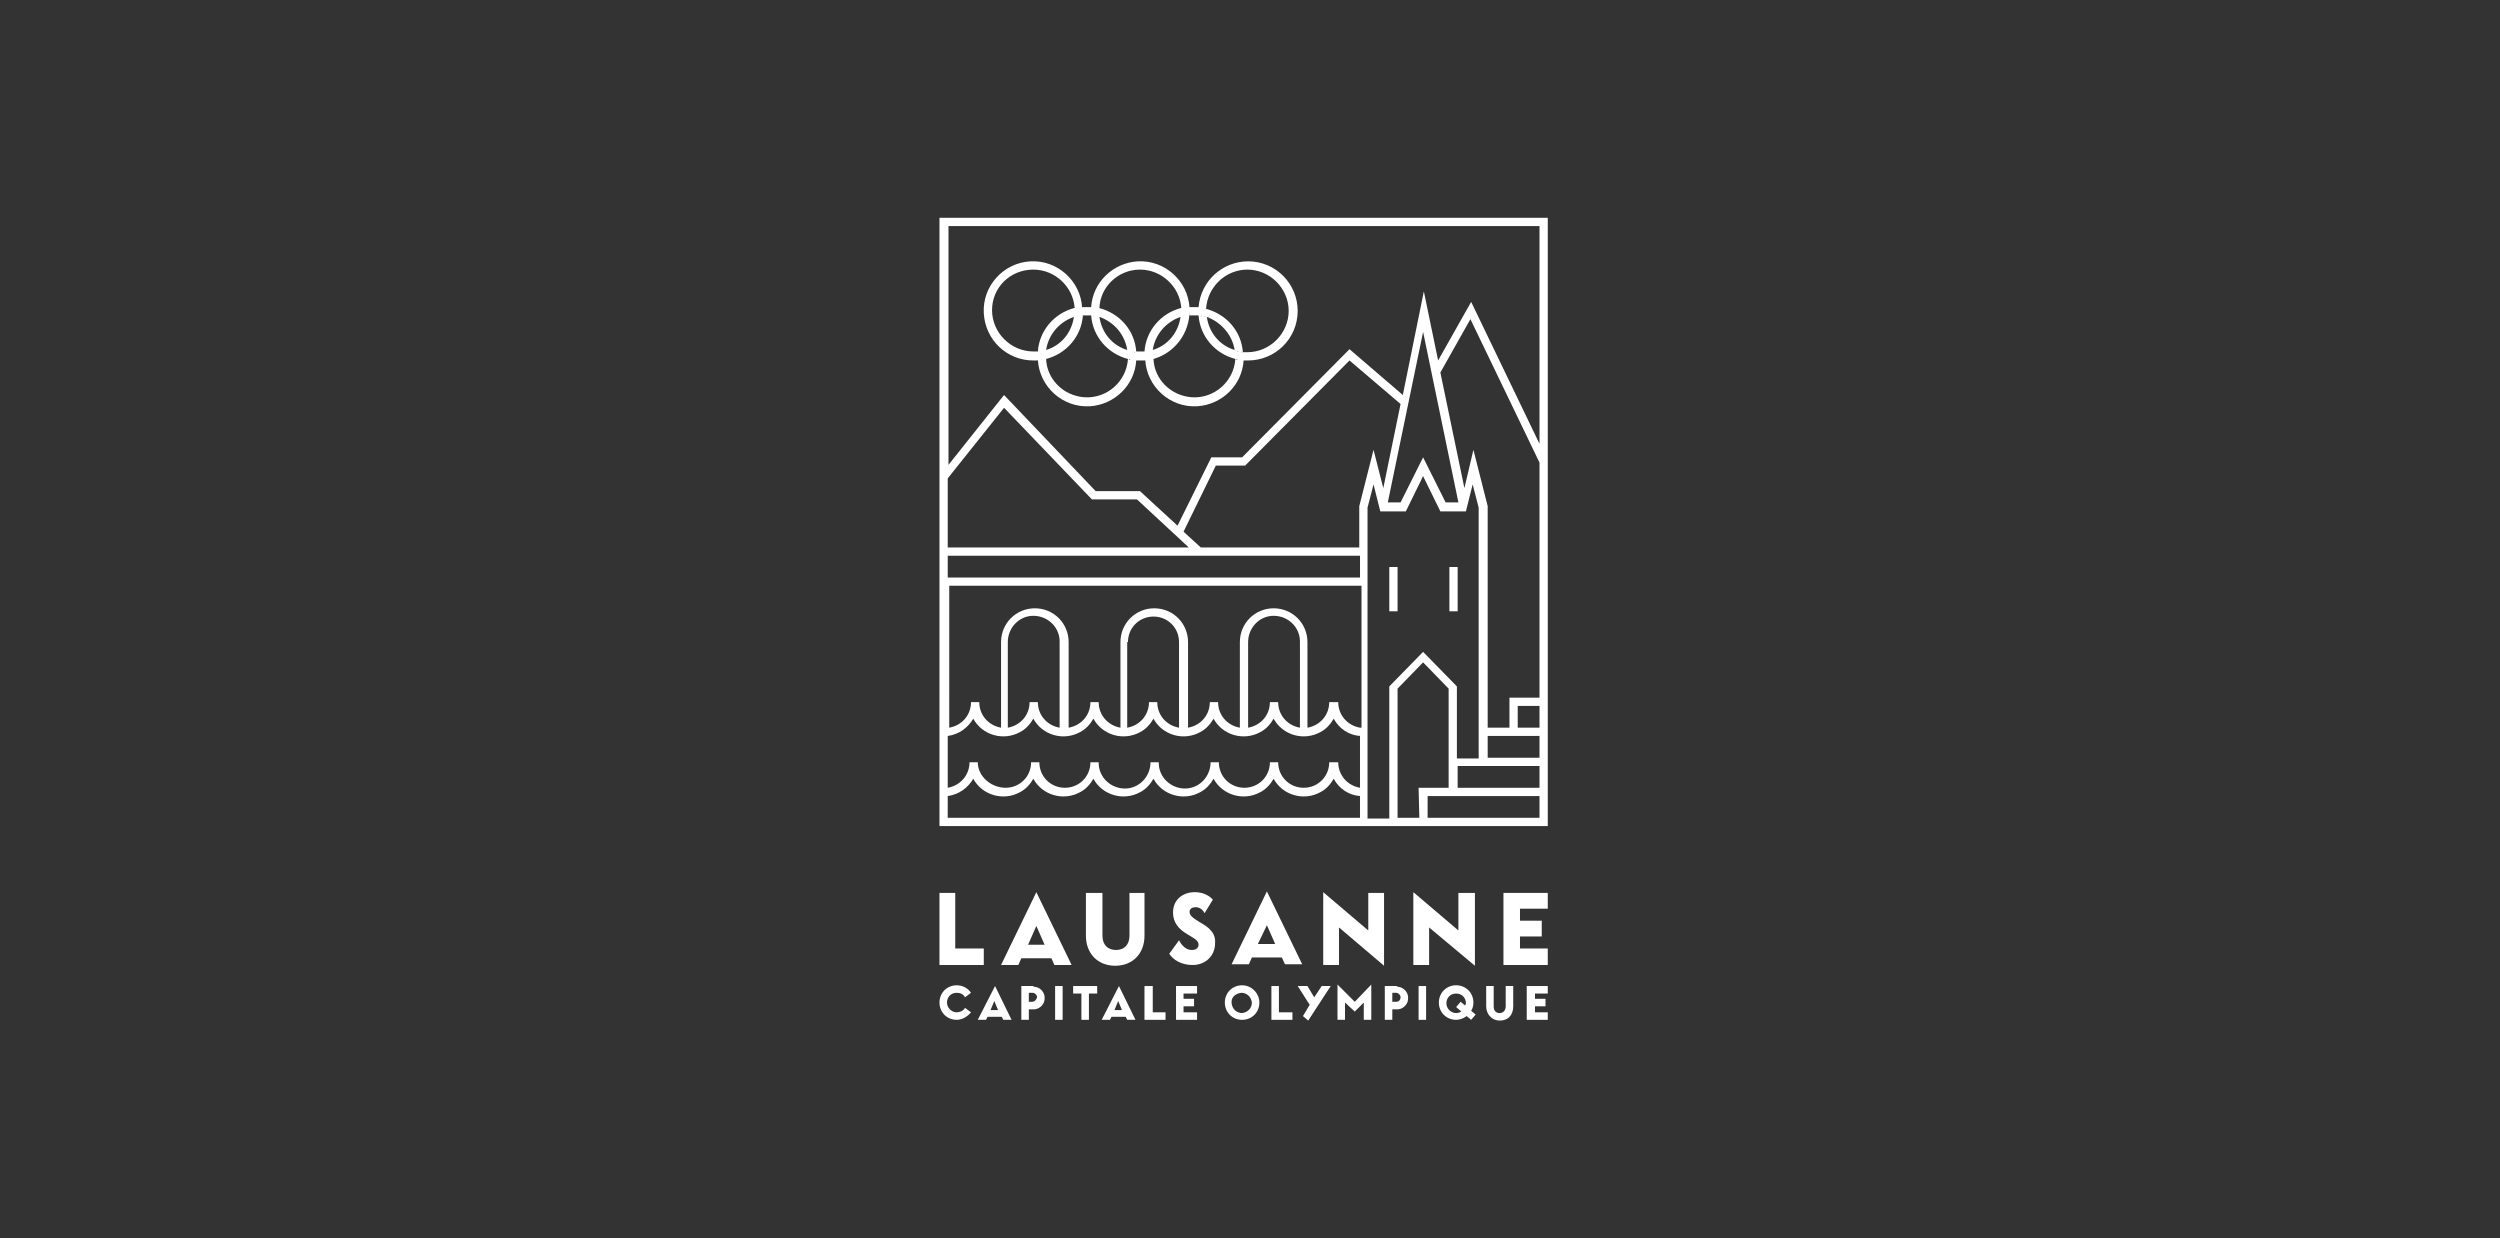 <?xml version="1.0" encoding="utf-8"?>
<!-- Generator: Adobe Illustrator 24.1.0, SVG Export Plug-In . SVG Version: 6.00 Build 0)  -->
<svg version="1.1" id="Calque_1" xmlns="http://www.w3.org/2000/svg" xmlns:xlink="http://www.w3.org/1999/xlink" x="0px" y="0px"
	 viewBox="0 0 332.9 164.9" style="enable-background:new 0 0 332.9 164.9;" xml:space="preserve">
<rect x="0" y="0" width="332.9" height="164.9" fill="#333333" stroke="none"/>
<style type="text/css">
	.st0{fill:#FFFFFF;}
</style>
<path class="st0" d="M133.3,128.5h2.3l0.4-0.9h4l0.4,0.9h2.3l-4.7-9.7L133.3,128.5z M136.9,125.8l1.1-2.5l1.1,2.5H136.9z"/>
<path class="st0" d="M152.6,118.9h-2.2v5.7c0,1.2-0.7,1.9-1.8,1.9s-1.8-0.7-1.8-1.9v-5.7h-2.2v5.7c0,2.4,1.6,4,3.9,4s3.9-1.6,3.9-4
	V118.9z"/>
<path class="st0" d="M146.7,135.8h1.1l0.2-0.4h1.9l0.2,0.4h1.1l-2.2-4.5L146.7,135.8z M148.4,134.5l0.5-1.2l0.5,1.2H148.4z"/>
<polygon class="st0" points="142.9,132.3 144,132.3 144,135.8 145,135.8 145,132.3 146.1,132.3 146.1,131.3 142.9,131.3 "/>
<polygon class="st0" points="131,126.3 127.2,126.3 127.2,118.9 125.1,118.9 125.1,128.5 131,128.5 "/>
<path class="st0" d="M166.7,127.5h4l0.4,0.9h2.3l-4.7-9.7l-4.7,9.7h2.3L166.7,127.5z M168.7,123.2l1.1,2.5h-2.3L168.7,123.2z"/>
<rect x="140.5" y="131.3" class="st0" width="1" height="4.5"/>
<path class="st0" d="M127.4,132.2c0.5,0,0.9,0.2,1.1,0.6l0.8-0.6c-0.4-0.6-1.1-1-1.9-1c-1.3,0-2.3,1-2.3,2.3s1,2.3,2.3,2.3
	c0.7,0,1.4-0.4,1.9-1l-0.8-0.6c-0.2,0.4-0.7,0.6-1.1,0.6c-0.7,0-1.3-0.6-1.3-1.3c0,0,0,0,0,0C126.1,132.8,126.6,132.2,127.4,132.2z"
	/>
<path class="st0" d="M130.2,135.8h1.1l0.2-0.4h1.9l0.2,0.4h1.1l-2.2-4.5L130.2,135.8z M131.9,134.5l0.5-1.2l0.5,1.2H131.9z"/>
<path class="st0" d="M137.5,131.3H136v4.5h1v-1.4h0.5c0.8,0.1,1.6-0.6,1.6-1.4c0.1-0.8-0.6-1.6-1.4-1.6
	C137.6,131.3,137.5,131.3,137.5,131.3L137.5,131.3z M137.4,133.4H137v-1.2h0.5c0.3,0,0.6,0.3,0.6,0.6
	C138,133.1,137.8,133.4,137.4,133.4z"/>
<path class="st0" d="M196.2,133.5c0-1.3-1-2.3-2.3-2.3s-2.3,1-2.3,2.3s1,2.3,2.3,2.3c0,0,0,0,0,0c0.5,0,1-0.2,1.4-0.5l0.6,0.5
	l0.6-0.7l-0.6-0.5C196.1,134.3,196.2,133.9,196.2,133.5z M195.1,133.9l-0.6-0.5l-0.6,0.7l0.7,0.6c-0.2,0.1-0.4,0.2-0.7,0.2
	c-0.7,0-1.3-0.6-1.3-1.3c0,0,0,0,0,0c0-0.7,0.5-1.3,1.3-1.3s1.3,0.6,1.3,1.3C195.2,133.7,195.1,133.8,195.1,133.9z"/>
<rect x="188.9" y="131.3" class="st0" width="1" height="4.5"/>
<path class="st0" d="M185.9,131.3h-1.5v4.5h1v-1.4h0.5c0.8,0.1,1.6-0.6,1.6-1.4c0.1-0.8-0.6-1.6-1.4-1.6
	C186.1,131.3,186,131.3,185.9,131.3L185.9,131.3z M185.9,133.4h-0.5v-1.2h0.5c0.3,0,0.6,0.3,0.6,0.6
	C186.5,133.1,186.3,133.4,185.9,133.4L185.9,133.4z"/>
<polygon class="st0" points="196.4,118.9 194.2,118.9 194.2,123.9 188.2,118.8 188.2,128.5 190.3,128.5 190.3,123.5 196.4,128.6 "/>
<polygon class="st0" points="203.3,135.8 206.1,135.8 206.1,134.8 204.4,134.8 204.4,134 205.8,134 205.8,133 204.4,133 
	204.4,132.3 206.1,132.3 206.1,131.3 203.3,131.3 "/>
<polygon class="st0" points="206.1,121 206.1,118.9 200.2,118.9 200.2,128.5 206.1,128.5 206.1,126.3 202.4,126.3 202.4,124.7 
	205.3,124.7 205.3,122.6 202.4,122.6 202.4,121 "/>
<path class="st0" d="M200.5,134c0,0.5-0.3,0.9-0.8,0.9s-0.8-0.3-0.8-0.9v-2.7h-1v2.7c0,1.1,0.8,1.9,1.8,1.9c1.1,0,1.8-0.7,1.8-1.9
	v-2.7h-1V134z"/>
<polygon class="st0" points="153.5,131.3 152.4,131.3 152.4,135.8 155.2,135.8 155.2,134.8 153.5,134.8 "/>
<polygon class="st0" points="182.2,123.9 176.2,118.8 176.2,128.5 178.3,128.5 178.3,123.5 184.3,128.6 184.3,118.9 182.2,118.9 "/>
<path class="st0" d="M165.4,131.2c-1.3,0-2.3,1-2.3,2.3c0,1.3,1,2.3,2.3,2.3c1.3,0,2.3-1,2.3-2.3c0,0,0,0,0,0
	C167.7,132.3,166.7,131.2,165.4,131.2z M165.4,134.9c-0.7,0-1.3-0.5-1.4-1.3s0.5-1.3,1.3-1.4c0.7,0,1.3,0.5,1.4,1.3c0,0,0,0,0,0
	C166.7,134.2,166.2,134.8,165.4,134.9L165.4,134.9z"/>
<path class="st0" d="M160.1,123l-0.5-0.3c-0.8-0.5-1.2-0.8-1.2-1.3c0-0.4,0.4-0.6,0.8-0.6s0.9,0.2,1.2,0.8l1.1-1.8
	c-0.5-0.6-1.4-1-2.4-1c-1.6,0-2.9,1-2.9,2.7c0,1.3,0.7,2.2,1.9,2.9l0.5,0.3c0.7,0.4,1,0.7,1,1.1c0,0.4-0.3,0.7-0.9,0.7
	c-0.7,0-1.3-0.5-1.7-1.3l-1.3,1.8c0.5,0.8,1.6,1.5,3.1,1.5c1.7,0,3-1.2,3-2.9C161.9,124.5,161.3,123.7,160.1,123z"/>
<polygon class="st0" points="178.1,131.1 178.1,135.8 179.1,135.8 179.1,133.5 180.4,134.7 181.6,133.5 181.6,135.8 182.6,135.8 
	182.6,131.1 180.4,133.4 "/>
<polygon class="st0" points="156.6,135.8 159.4,135.8 159.4,134.8 157.6,134.8 157.6,134 159,134 159,133 157.6,133 157.6,132.3 
	159.4,132.3 159.4,131.3 156.6,131.3 "/>
<polygon class="st0" points="175,132.8 174.1,131.3 172.8,131.3 174.4,133.8 173.5,135.3 174.2,135.9 177.2,131.3 176,131.3 "/>
<polygon class="st0" points="170.3,131.3 169.3,131.3 169.3,135.8 172.1,135.8 172.1,134.8 170.3,134.8 "/>
<path class="st0" d="M125.1,29v81h81V29H125.1z M205,30.1v29l-9.1-18.9l-4.4,7.8l-1.9-9.2l-2.8,13.8l-7.1-6.1l-14.3,14.4h-4.1
	l-4.5,9.1l-5-4.6h-5.9l-12.2-12.8l-7.4,9.3V30.1H205z M189,108.9h-2.9V91.7l3.4-3.5l3.4,3.5v13.2h-4L189,108.9z M130.2,101.5h-1.1
	l0,0c0,1.7-1.2,3.1-2.9,3.4V98c1.5-0.2,2.7-1.1,3.4-2.3c1.2,2.2,4,3,6.2,1.8c0.8-0.4,1.4-1.1,1.8-1.8c1.2,2.2,4,3,6.2,1.8
	c0.8-0.4,1.4-1.1,1.8-1.8c1.2,2.2,4,3,6.2,1.8c0.8-0.4,1.4-1.1,1.8-1.8c1.2,2.2,4,3,6.2,1.8c0.8-0.4,1.4-1.1,1.8-1.8
	c1.2,2.2,4,3,6.2,1.8c0.8-0.4,1.4-1.1,1.8-1.8c1.2,2.2,4,3,6.2,1.8c0.8-0.4,1.4-1.1,1.8-1.8c0.7,1.3,2,2.2,3.5,2.3v6.9
	c-1.7-0.3-2.9-1.7-2.9-3.4H177c0,1.9-1.5,3.4-3.4,3.4s-3.4-1.5-3.4-3.4h-1.1c0,1.9-1.5,3.4-3.4,3.4s-3.4-1.5-3.4-3.4h-1.1
	c0,1.9-1.5,3.5-3.4,3.5c-1.9,0-3.5-1.5-3.5-3.4c0,0,0-0.1,0-0.1h-1.1c0,1.9-1.5,3.5-3.4,3.5c-1.9,0-3.5-1.5-3.5-3.4c0,0,0-0.1,0-0.1
	h-1.1c0,1.9-1.5,3.4-3.4,3.4s-3.4-1.5-3.4-3.4h-1.1c0,1.9-1.5,3.4-3.4,3.4S130.2,103.4,130.2,101.5L130.2,101.5L130.2,101.5z
	 M194.2,66.9h-1.7l-3-6l-3,6h-1.7l4.7-22.7L194.2,66.9z M184.2,65l-1.3-5.1l-1.9,7.5v5.5h-21.1l-2.3-2.1l4.3-8.8h3.9l13.9-14
	l6.8,5.8L184.2,65z M181.1,96.9c-1.7-0.3-2.9-1.7-2.9-3.4H177c0,1.7-1.2,3.1-2.9,3.4V85.5c0-2.5-2-4.5-4.5-4.5s-4.5,2-4.5,4.5l0,0
	v11.4c-1.7-0.3-2.9-1.7-2.9-3.4h-1.1c0,1.7-1.2,3.1-2.9,3.4V85.5l0,0c0-2.5-2-4.5-4.5-4.5s-4.5,2-4.5,4.5l0,0v11.4
	c-1.7-0.3-2.9-1.7-2.9-3.4h-1.1c0,1.7-1.2,3.1-2.9,3.4V85.5c0-2.5-2-4.5-4.5-4.5c-2.5,0-4.5,2-4.5,4.5c0,0,0,0,0,0v11.4
	c-1.7-0.3-2.9-1.7-2.9-3.4l0,0h-1.1l0,0c0,1.7-1.2,3.1-2.9,3.4V78h54.9V96.9z M166.2,85.5c0-1.9,1.5-3.5,3.4-3.5
	c1.9,0,3.5,1.5,3.5,3.4c0,0,0,0.1,0,0.1v11.4c-1.7-0.3-2.9-1.7-2.9-3.4h-1.1c0,1.7-1.2,3.1-2.9,3.4V85.5z M150.2,85.5
	c0-1.9,1.5-3.4,3.4-3.4s3.4,1.5,3.4,3.4l0,0v11.4c-1.7-0.3-2.9-1.7-2.9-3.4h-1.1c0,1.7-1.2,3.1-2.9,3.4V85.5z M134.2,85.5
	c0-1.9,1.5-3.5,3.4-3.5c1.9,0,3.5,1.5,3.5,3.4c0,0,0,0.1,0,0.1v11.4c-1.7-0.3-2.9-1.7-2.9-3.4h-1.1c0,1.7-1.2,3.1-2.9,3.4V85.5z
	 M181.1,76.9h-54.9V74h54.9V76.9z M158.3,72.9h-32.1v-9.2l7.5-9.4l11.7,12.2h6L158.3,72.9z M182.1,67.6l0.8-3.1l0.9,3.6h3.4l2.3-4.7
	l2.3,4.7h3.4l0.9-3.6l0.8,3.1v33.4h-2.9v-9.6l-4.5-4.6l-4.5,4.6v17.6h-2.9V67.6z M194.1,102H205v2.9h-10.9V102z M198.1,100.9V98h6.9
	v2.9L198.1,100.9z M202.1,96.9V94h2.9v2.9L202.1,96.9z M201,92.9v4h-2.9V67.4l-1.9-7.5L195,65l-3.2-15.4l4-7.1l9.2,19.1v31.3
	L201,92.9z M126.2,106c1.5-0.2,2.7-1.1,3.4-2.3c1.2,2.2,4,3,6.2,1.8c0.8-0.4,1.4-1.1,1.8-1.8c1.2,2.2,4,3,6.2,1.8
	c0.8-0.4,1.4-1.1,1.8-1.8c1.2,2.2,4,3,6.2,1.8c0.8-0.4,1.4-1.1,1.8-1.8c1.2,2.2,4,3,6.2,1.8c0.8-0.4,1.4-1.1,1.8-1.8
	c1.2,2.2,4,3,6.2,1.8c0.8-0.4,1.4-1.1,1.8-1.8c1.2,2.2,4,3,6.2,1.8c0.8-0.4,1.4-1.1,1.8-1.8c0.7,1.3,2,2.2,3.5,2.3v2.9h-54.9V106z
	 M190.1,108.9V106H205v2.9H190.1z"/>
<rect x="185" y="75.5" class="st0" width="1.1" height="5.9"/>
<rect x="193" y="75.5" class="st0" width="1.1" height="5.9"/>
<path class="st0" d="M137.6,48c0.2,0,0.4,0,0.6,0c0,0,0-0.1,0-0.1c0.2,3.6,3.3,6.4,6.9,6.2c3.3-0.2,6-2.8,6.2-6.1h0
	c0.2,0,0.4,0,0.6,0s0.4,0,0.6,0c0,0,0-0.1,0-0.1c0.2,3.6,3.3,6.4,6.9,6.2c3.3-0.2,6-2.8,6.2-6.1l0,0c0.2,0,0.4,0,0.6,0
	c3.6,0,6.6-2.9,6.6-6.6c0-3.6-2.9-6.6-6.6-6.6c-3.4,0-6.3,2.6-6.6,6.1l0,0c-0.2,0-0.4,0-0.6,0c-0.2,0-0.4,0-0.6,0c0,0,0,0.1,0,0.1
	c-0.2-3.6-3.3-6.4-6.9-6.2c-3.3,0.2-6,2.8-6.2,6.1l0,0c-0.2,0-0.4,0-0.6,0c-0.2,0-0.4,0-0.6,0c0,0,0,0.1,0,0.1
	c-0.2-3.6-3.3-6.4-6.9-6.2s-6.4,3.3-6.2,6.9C131.2,45.3,134.1,48,137.6,48L137.6,48z M138.1,47.4c0,0.1,0,0.2,0,0.3
	C138.1,47.7,138.1,47.5,138.1,47.4L138.1,47.4z M139.2,47.7C139.2,47.7,139.2,47.7,139.2,47.7C139.2,47.7,139.2,47.7,139.2,47.7z
	 M152.4,47.4c0,0.1,0,0.2,0,0.3C152.4,47.6,152.4,47.5,152.4,47.4L152.4,47.4z M153.5,47.7C153.5,47.7,153.5,47.7,153.5,47.7
	C153.5,47.7,153.5,47.7,153.5,47.7L153.5,47.7z M166.1,35.9c3,0,5.5,2.5,5.5,5.5c0,3-2.5,5.5-5.5,5.5c0,0,0,0,0,0
	c-0.2,0-0.4,0-0.6,0c-0.2-2.8-2.2-5.1-5-5.8c0,0,0,0,0.1,0C160.8,38.2,163.2,35.9,166.1,35.9z M165.5,46.9c-0.1,0-0.1,0-0.2,0
	C165.3,46.8,165.4,46.9,165.5,46.9z M165.2,46.8c-0.1,0-0.1,0-0.2,0C165.1,46.8,165.1,46.8,165.2,46.8L165.2,46.8z M164.9,46.8
	c-0.1,0-0.1,0-0.2,0C164.8,46.7,164.8,46.8,164.9,46.8L164.9,46.8z M164.6,46.7c-0.1,0-0.1,0-0.2-0.1
	C164.5,46.7,164.6,46.7,164.6,46.7L164.6,46.7z M164.4,46.6c-2-0.6-3.4-2.3-3.7-4.4C162.6,42.9,164.1,44.6,164.4,46.6L164.4,46.6z
	 M159.9,40.9c-0.1,0-0.1,0-0.2,0C159.7,40.9,159.8,40.9,159.9,40.9z M160.5,41c-0.1,0-0.1,0-0.2,0C160.3,41,160.4,41,160.5,41
	L160.5,41z M160.2,41l-0.2,0L160.2,41z M160.6,42.2c-0.1,0-0.2,0-0.2-0.1C160.5,42.2,160.6,42.2,160.6,42.2L160.6,42.2z M160.3,42.1
	c-0.1,0-0.1,0-0.2,0C160.2,42.1,160.3,42.1,160.3,42.1L160.3,42.1z M160.1,42.1c-0.1,0-0.1,0-0.2,0C159.9,42,160,42.1,160.1,42.1
	L160.1,42.1z M159.8,42c-0.1,0-0.1,0-0.2,0C159.7,42,159.7,42,159.8,42L159.8,42z M158.4,41.4c0,0.2,0,0.4,0,0.6c0.2,0,0.4,0,0.6,0
	c0.2,0,0.4,0,0.6,0c0.2,2.8,2.2,5.1,4.9,5.8c0,0,0,0,0,0c-0.2,3-2.8,5.3-5.8,5.1c-2.8-0.2-5-2.4-5.1-5.1
	C156.4,47,158.4,44.4,158.4,41.4c0-0.1,0-0.2,0-0.3C158.4,41.2,158.4,41.3,158.4,41.4L158.4,41.4z M165.4,47.9c-0.1,0-0.1,0-0.2,0
	C165.2,47.9,165.3,47.9,165.4,47.9L165.4,47.9z M165.1,47.9l-0.2,0L165.1,47.9z M164.8,47.9c-0.1,0-0.1,0-0.2,0
	C164.7,47.8,164.7,47.8,164.8,47.9L164.8,47.9z M153.5,47.2L153.5,47.2L153.5,47.2z M153.5,47C153.5,47,153.5,47,153.5,47
	C153.5,47,153.5,47,153.5,47L153.5,47z M153.5,46.8C153.5,46.8,153.5,46.7,153.5,46.8C153.5,46.7,153.5,46.8,153.5,46.8L153.5,46.8z
	 M153.5,46.6c0.3-2,1.7-3.7,3.7-4.4C156.9,44.3,155.5,46,153.5,46.6L153.5,46.6z M157.3,42.1C157.3,42.1,157.3,42.1,157.3,42.1
	C157.3,42.1,157.3,42.1,157.3,42.1L157.3,42.1z M157.3,41.9L157.3,41.9L157.3,41.9z M157.3,41.7C157.3,41.7,157.3,41.7,157.3,41.7
	C157.3,41.7,157.3,41.7,157.3,41.7L157.3,41.7z M157.3,41.2L157.3,41.2L157.3,41.2z M151.8,35.9c2.9,0,5.3,2.3,5.5,5.1
	c-2.7,0.7-4.7,3-4.9,5.8c-0.4,0-0.8,0-1.1,0c-0.2-2.8-2.2-5.1-5-5.8l0.1,0C146.5,38.2,148.9,35.9,151.8,35.9L151.8,35.9z
	 M151.2,46.9c-0.1,0-0.1,0-0.2,0C151.1,46.8,151.1,46.9,151.2,46.9L151.2,46.9z M150.9,46.8c-0.1,0-0.1,0-0.2,0
	C150.8,46.8,150.9,46.8,150.9,46.8L150.9,46.8z M150.6,46.8l-0.2,0L150.6,46.8z M150.4,46.7c-0.1,0-0.1,0-0.2-0.1
	C150.2,46.7,150.3,46.7,150.4,46.7L150.4,46.7z M150.1,46.6c-2-0.6-3.4-2.3-3.7-4.4C148.4,42.9,149.8,44.6,150.1,46.6L150.1,46.6z
	 M145.6,40.9l-0.2,0L145.6,40.9z M146.2,41c-0.1,0-0.1,0-0.2,0L146.2,41z M145.9,41c-0.1,0-0.1,0-0.2,0C145.8,41,145.8,41,145.9,41
	L145.9,41z M146.4,42.2c-0.1,0-0.2,0-0.2-0.1C146.2,42.2,146.3,42.2,146.4,42.2L146.4,42.2z M146.1,42.1c-0.1,0-0.1,0-0.2,0
	C146,42.1,146,42.1,146.1,42.1L146.1,42.1z M145.8,42.1c-0.1,0-0.1,0-0.2,0C145.7,42,145.7,42.1,145.8,42.1L145.8,42.1z M145.5,42
	c-0.1,0-0.1,0-0.2,0C145.4,42,145.5,42,145.5,42L145.5,42z M145.3,42c0.2,2.8,2.2,5.1,4.9,5.8c0,0,0,0,0,0c-0.2,3-2.8,5.3-5.8,5.1
	c-2.8-0.2-5-2.4-5.1-5.1c2.7-0.7,4.7-3,4.9-5.8l0,0c0.2,0,0.4,0,0.6,0C144.9,42,145.1,42,145.3,42L145.3,42z M151.1,47.9
	c-0.1,0-0.1,0-0.2,0C151,47.9,151,47.9,151.1,47.9L151.1,47.9z M150.8,47.9c-0.1,0-0.1,0-0.2,0C150.7,47.9,150.8,47.9,150.8,47.9
	L150.8,47.9z M150.5,47.9c-0.1,0-0.1,0-0.2,0C150.4,47.8,150.5,47.8,150.5,47.9L150.5,47.9z M139.2,47.2
	C139.2,47.2,139.2,47.2,139.2,47.2C139.2,47.2,139.2,47.2,139.2,47.2L139.2,47.2z M139.2,47L139.2,47L139.2,47z M139.3,46.8
	C139.3,46.8,139.3,46.7,139.3,46.8C139.3,46.8,139.3,46.8,139.3,46.8L139.3,46.8z M139.3,46.6c0.3-2,1.7-3.7,3.7-4.4
	C142.7,44.3,141.3,46,139.3,46.6L139.3,46.6z M144.2,41.4c0-0.1,0-0.2,0-0.3C144.2,41.2,144.2,41.3,144.2,41.4L144.2,41.4z
	 M144.2,41.8C144.2,41.8,144.2,41.7,144.2,41.8C144.1,41.7,144.1,41.8,144.2,41.8L144.2,41.8z M143,42.1C143,42.1,143,42.1,143,42.1
	C143,42.1,143,42.1,143,42.1L143,42.1z M143,41.9C143,41.9,143,41.9,143,41.9C143,41.9,143,41.9,143,41.9L143,41.9z M143.1,41.7
	C143.1,41.7,143.1,41.6,143.1,41.7C143.1,41.7,143,41.7,143.1,41.7L143.1,41.7z M143.1,41.2L143.1,41.2L143.1,41.2z M137.6,35.9
	c2.9,0,5.3,2.3,5.5,5.1c-2.7,0.7-4.7,3-4.9,5.8l0,0c-0.2,0-0.4,0-0.6,0c-3,0-5.5-2.5-5.5-5.5S134.5,35.9,137.6,35.9
	C137.6,35.9,137.6,35.9,137.6,35.9L137.6,35.9z M138.1,47.1C138.1,47.1,138.1,47.1,138.1,47.1C138.1,47.1,138.1,47.1,138.1,47.1
	L138.1,47.1z"/>
</svg>
